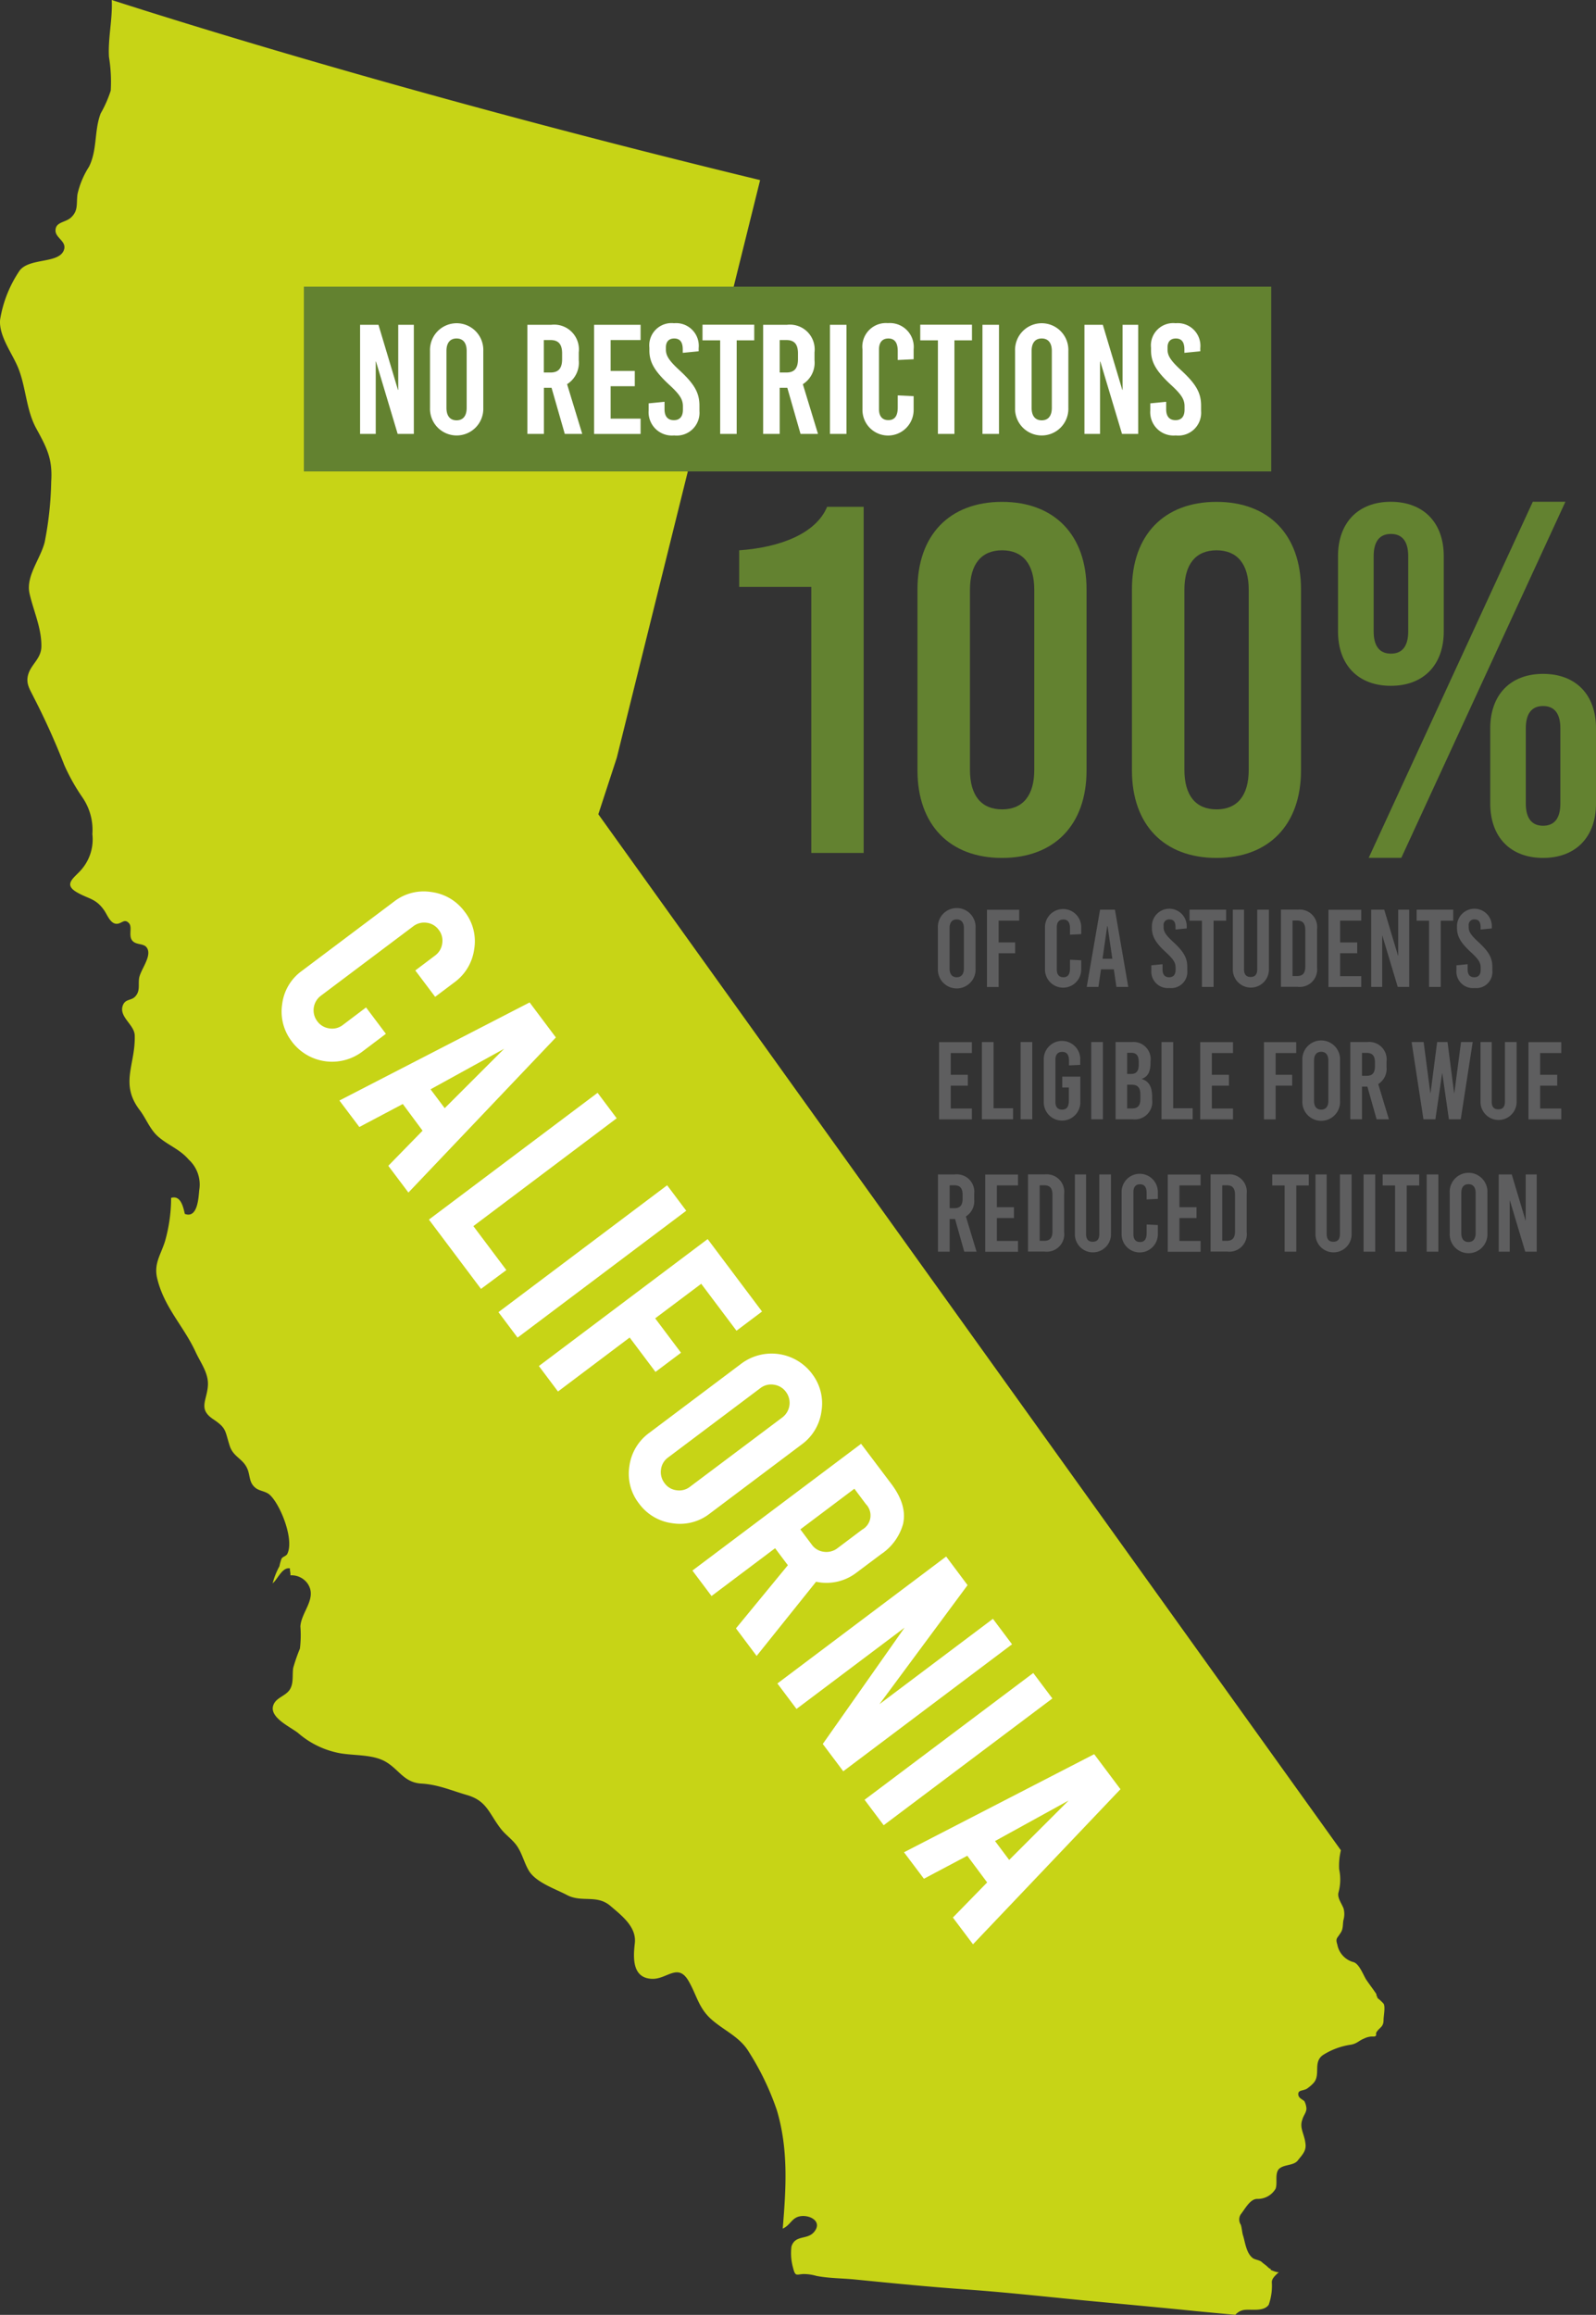 <svg xmlns="http://www.w3.org/2000/svg" width="211.462" height="306.518" viewBox="0 0 211.462 306.518">
  <rect x="0" y="0" width="211.462" height="306.518" fill="#333333" stroke="none"/>
  <g id="WUE-california" transform="translate(0.003)">
    <path id="Path_111" data-name="Path 111" d="M182.5,264.557a.42.42,0,0,0-.012-.11.834.834,0,0,1-.134-.414c-.45-.682-.949-1.315-1.363-1.936-.414-.682-.949-2.179-1.765-2.313a2.975,2.975,0,0,1-2.045-2.313c-.268-.816,0-.816.414-1.5.414-.548.28-1.229.414-1.777a2.828,2.828,0,0,0,0-1.5c-.268-.682-.816-1.363-.682-2.045a6.573,6.573,0,0,0,.1-3.141,8.766,8.766,0,0,1,.231-2.508L79.272,107.817l2.447-7.486,18.99-76.483C58.346,13.585,27.475,4.078,14.8,0c.134,2.471-.511,5.04-.365,7.535A20.385,20.385,0,0,1,14.669,12a16.051,16.051,0,0,1-1.339,3.031c-.864,2.276-.426,4.8-1.534,7.036a11.369,11.369,0,0,0-1.534,3.652c-.17,1.266.146,2.167-.876,3.1-.743.67-2.069.548-2.033,1.753C7.39,31.565,8.96,32,8.424,33.208c-.755,1.7-4.492.937-5.807,2.593A16.173,16.173,0,0,0,.013,42.314c-.207,2.191,1.656,4.516,2.435,6.5,1.01,2.593,1.023,5.5,2.362,7.937,1.4,2.556,2.167,4.017,1.972,7.012a45.436,45.436,0,0,1-.864,8.022c-.56,2.228-2.52,4.5-2.009,6.793s1.607,4.577,1.57,7.024C5.466,87.2,4.14,87.938,3.738,89.3c-.353,1.205.207,1.96.718,3.007a94.311,94.311,0,0,1,4.054,8.984,26.259,26.259,0,0,0,2.435,4.334,7.588,7.588,0,0,1,1.29,4.821,6.1,6.1,0,0,1-1.3,4.516c-.9,1.181-2.763,2.057-.706,3.214,1.522.876,2.471.779,3.567,2.362.377.536.743,1.558,1.424,1.753.828.219,1.193-.8,1.875-.037.463.523-.1,1.656.426,2.289.487.609,1.473.341,1.9.9.828,1.1-.852,2.982-1,4.127-.11.876.158,1.656-.5,2.374-.536.584-1.3.292-1.643,1.169-.584,1.522,1.522,2.544,1.57,3.981.122,3.871-2.021,6.391.67,9.909.9,1.193,1.363,2.629,2.569,3.615,1.339,1.108,2.763,1.583,3.92,2.934a4.476,4.476,0,0,1,1.388,4.041c-.1,1.035-.219,3.786-1.911,3.141-.207-.9-.536-2.508-1.814-2.118a21.064,21.064,0,0,1-.8,5.709c-.56,1.826-1.534,2.995-1.035,5,.937,3.847,3.518,6.281,5.1,9.738.657,1.412,1.716,2.775,1.607,4.407-.122,1.972-1.327,3.092.694,4.443,1.8,1.217,1.534,1.473,2.2,3.542.511,1.583,1.936,1.692,2.447,3.335.256.864.195,1.583.937,2.2.548.463,1.351.438,1.911.937,1.424,1.29,3.287,5.965,2.325,7.839-.158.3-.572.329-.755.621a6.322,6.322,0,0,0-.28,1,10.1,10.1,0,0,0-.9,2.264c.682-.548,1.266-2.179,2.3-1.972-.049.268.1.633.049.913a2.625,2.625,0,0,1,2.276,1.083c1.327,1.948-.828,3.737-.95,5.685a14.757,14.757,0,0,1-.061,2.934,23.5,23.5,0,0,0-.889,2.556c-.146.937.085,2-.438,2.848-.5.816-1.656,1.047-2.094,1.862-.949,1.741,2.106,3.055,3.189,3.92a11.69,11.69,0,0,0,5.454,2.654c1.9.353,4.346.146,6.062,1.1,1.838,1.023,2.471,2.8,4.808,2.934,2.191.122,3.908.9,6.014,1.509,2.654.767,2.909,2.374,4.468,4.419.621.828,1.5,1.4,2.118,2.24.743,1.023,1,2.3,1.643,3.372.95,1.558,3.445,2.374,5.04,3.214,1.972,1.047,3.944-.11,5.77,1.449,1.546,1.327,3.469,2.788,3.226,4.942-.219,1.887-.377,4.638,2.313,4.711,1.948.049,3.384-2.118,4.784.243,1.083,1.838,1.315,3.53,2.97,5.052,1.631,1.485,3.774,2.337,4.967,4.261a35.814,35.814,0,0,1,3.786,7.839c1.558,5.222,1.217,10.384.779,15.679,1.132-.511,1.193-1.595,2.593-1.668,1.254-.061,2.654.852,1.534,2.142-.9,1.035-2.471.329-2.97,1.887a7.137,7.137,0,0,0,.195,2.763c.317,1.278.438.937,1.4.889a6.18,6.18,0,0,1,1.692.243c1.619.329,3.53.316,5.2.487,4.93.487,9.921.986,14.863,1.327,5.563.4,11.138,1.035,16.689,1.558,4.528.426,9.069.84,13.6,1.3,1.729.17,3.457.329,5.174.487a1.9,1.9,0,0,1,1.144-.645c.962-.134,2.593.268,3.275-.682a7.506,7.506,0,0,0,.414-2.995c0-.548.548-.949.95-1.363-.134.134-.816-.134-1.1-.268v-.134c-.134,0-.268-.134-.414-.268-.268-.268-.548-.414-.816-.682-.414-.268-.95-.268-1.229-.548-.816-.682-.949-2.179-1.229-2.995-.134-.548-.134-.95-.28-1.363a1.257,1.257,0,0,1,0-1.363c.548-.682,1.229-2.045,2.179-2.045a2.729,2.729,0,0,0,2.447-1.363c.268-.816-.134-1.911.414-2.581.682-.682,2.045-.4,2.581-1.229.548-.682,1.1-1.229.949-2.179-.134-1.229-.816-2.045-.414-3.128.134-.548.548-.949.548-1.5a2.54,2.54,0,0,0-.268-.949c-.268-.268-.816-.414-.816-.949s.548-.414,1.1-.682a5.147,5.147,0,0,0,.949-.816c.95-1.1-.134-2.727,1.229-3.676a9.37,9.37,0,0,1,3.676-1.363c.816-.134,1.083-.548,1.765-.816a2.6,2.6,0,0,1,.949-.268h.414c.414-.134.134-.268.268-.548.414-.682.95-.682.95-1.631,0-.548.268-1.765,0-2.179A6.52,6.52,0,0,0,182.5,264.557Z" fill="#c7d416"/>
    <rect id="Rectangle_324" data-name="Rectangle 324" width="128.17" height="24.468" transform="translate(40.257 37.956)" fill="#638230"/>
    <g id="Group_80" data-name="Group 80" transform="translate(37.312 118.038)">
      <path id="Path_112" data-name="Path 112" d="M32.013,116.849a6.46,6.46,0,0,1-1.29-4.967,6.377,6.377,0,0,1,2.605-4.394l12.2-9.166a6.4,6.4,0,0,1,4.967-1.278A6.489,6.489,0,0,1,54.9,99.649a6.332,6.332,0,0,1,1.266,4.954A6.506,6.506,0,0,1,53.547,109l-2.556,1.923-2.629-3.494,2.617-1.972a2.357,2.357,0,0,0,.949-1.607,2.329,2.329,0,0,0-.463-1.8,2.3,2.3,0,0,0-1.595-.937,2.357,2.357,0,0,0-1.789.475l-12.234,9.191a2.4,2.4,0,0,0-.475,3.372,2.358,2.358,0,0,0,1.595.95,2.306,2.306,0,0,0,1.789-.45l3.08-2.325,2.629,3.494-3.116,2.349a6.658,6.658,0,0,1-9.337-1.315Z" transform="translate(-30.651 -96.966)" fill="#fff"/>
      <path id="Path_113" data-name="Path 113" d="M45.339,122.491l-5.758,3.043-2.642-3.506,25.2-12.989,3.481,4.638L46.082,134.214l-2.666-3.542,4.541-4.65Zm13.427-7.316-9.751,5.368,1.875,2.5Z" transform="translate(-29.284 -94.343)" fill="#fff"/>
      <path id="Path_114" data-name="Path 114" d="M53.582,144.835l-6.9-9.178L69.03,118.87l2.532,3.372-18.99,14.279,4.37,5.819Z" transform="translate(-27.168 -92.206)" fill="#fff"/>
      <path id="Path_115" data-name="Path 115" d="M56.782,149.1l-2.532-3.372,22.35-16.8,2.532,3.372Z" transform="translate(-25.523 -90.02)" fill="#fff"/>
      <path id="Path_116" data-name="Path 116" d="M61.182,154.963l-2.532-3.372L81.012,134.78l7.206,9.592-3.384,2.544L80.16,140.7l-6.1,4.577,3.421,4.553L74.1,152.37l-3.421-4.553Z" transform="translate(-24.567 -88.749)" fill="#fff"/>
      <path id="Path_117" data-name="Path 117" d="M92.69,149.885a6.4,6.4,0,0,1,1.278,4.967,6.489,6.489,0,0,1-2.605,4.407l-12.2,9.166A6.4,6.4,0,0,1,74.2,169.7a6.489,6.489,0,0,1-4.407-2.605,6.388,6.388,0,0,1-1.278-4.954,6.506,6.506,0,0,1,2.617-4.394l12.2-9.166a6.7,6.7,0,0,1,9.361,1.3Zm-3.908,5.807a2.419,2.419,0,0,0,.475-3.384,2.358,2.358,0,0,0-1.595-.949,2.306,2.306,0,0,0-1.789.45L73.639,161a2.3,2.3,0,0,0-.937,1.595,2.4,2.4,0,0,0,.475,1.8,2.275,2.275,0,0,0,1.583.937,2.313,2.313,0,0,0,1.789-.463Z" transform="translate(-22.44 -86.044)" fill="#fff"/>
      <path id="Path_118" data-name="Path 118" d="M101.715,162.357q2.118,2.812,1.558,5.307a7.1,7.1,0,0,1-2.909,4l-3.25,2.435a6.527,6.527,0,0,1-5.368,1.217l-7.876,9.824-2.739-3.652,6.878-8.363c-.073-.1-.146-.195-.231-.3l-1.461-1.948-8.424,6.33-2.532-3.372L97.71,157.05Zm-3.871,6.062a2.143,2.143,0,0,0,.5-3.384L96.821,163l-7.158,5.38,1.522,2.033a2.3,2.3,0,0,0,1.595.937,2.4,2.4,0,0,0,1.8-.475Z" transform="translate(-20.935 -83.91)" fill="#fff"/>
      <path id="Path_119" data-name="Path 119" d="M109.808,173.1,98.134,188.86l15.034-11.3,2.532,3.372L93.338,197.746l-2.715-3.615,10.834-15.4L87.142,189.493l-2.532-3.372,22.362-16.811Z" transform="translate(-18.925 -81.245)" fill="#fff"/>
      <path id="Path_120" data-name="Path 120" d="M96.632,202.139,94.1,198.767l22.35-16.787,2.532,3.372Z" transform="translate(-16.863 -78.492)" fill="#fff"/>
      <path id="Path_121" data-name="Path 121" d="M106.777,204.261l-5.746,3.043L98.39,203.8l25.2-12.989,3.482,4.638-19.538,20.536-2.666-3.542,4.541-4.65Zm13.427-7.316-9.751,5.368,1.875,2.5Z" transform="translate(-15.931 -76.573)" fill="#fff"/>
    </g>
    <g id="Group_81" data-name="Group 81" transform="translate(97.933 66.441)">
      <path id="Path_122" data-name="Path 122" d="M90.006,100.962V65.733H80.45V60.888C86.013,60.5,90.663,58.6,92.1,55.13h4.845v45.832Z" transform="translate(-80.45 -54.46)" fill="#638230"/>
      <path id="Path_123" data-name="Path 123" d="M122.258,66.179V90.148c0,7.206-4.261,11.589-11.2,11.589s-11.2-4.382-11.2-11.589V66.179c0-7.206,4.261-11.589,11.2-11.589S122.258,58.972,122.258,66.179Zm-15.448.061V90.075c0,3.408,1.509,5.234,4.261,5.234s4.261-1.838,4.261-5.234V66.24c0-3.408-1.509-5.234-4.261-5.234S106.811,62.831,106.811,66.24Z" transform="translate(-76.232 -54.578)" fill="#638230"/>
      <path id="Path_124" data-name="Path 124" d="M145.6,66.179V90.148c0,7.206-4.261,11.589-11.2,11.589s-11.2-4.382-11.2-11.589V66.179c0-7.206,4.261-11.589,11.2-11.589S145.6,58.972,145.6,66.179Zm-15.448.061V90.075c0,3.408,1.509,5.234,4.261,5.234s4.261-1.838,4.261-5.234V66.24c0-3.408-1.509-5.234-4.261-5.234S130.151,62.831,130.151,66.24Z" transform="translate(-71.16 -54.578)" fill="#638230"/>
      <path id="Path_125" data-name="Path 125" d="M159.641,61.786v9.958c0,4.455-2.69,7.206-7.012,7.206s-7-2.751-7-7.206V61.786c0-4.455,2.69-7.206,7-7.206C156.963,54.592,159.641,57.343,159.641,61.786Zm-9.945,39.94L171.437,54.58h4.321l-21.741,47.146Zm.657-39.94v9.958c0,1.96.791,2.946,2.289,2.946s2.289-.986,2.289-2.946V61.786c0-1.96-.791-2.946-2.289-2.946S150.353,59.827,150.353,61.786Zm29.459,22.788v9.958c0,4.455-2.69,7.206-7.012,7.206s-7-2.751-7-7.206V84.574c0-4.455,2.69-7.206,7-7.206C177.134,77.368,179.812,80.119,179.812,84.574Zm-9.3,0v9.958c0,1.96.791,2.946,2.289,2.946s2.289-.986,2.289-2.946V84.574c0-1.96-.791-2.946-2.289-2.946S170.512,82.615,170.512,84.574Z" transform="translate(-66.286 -54.58)" fill="#638230"/>
    </g>
    <g id="Group_82" data-name="Group 82" transform="translate(124.263 120.307)">
      <path id="Path_126" data-name="Path 126" d="M107.071,101.411v5.344a2.5,2.5,0,1,1-4.991,0v-5.344a2.5,2.5,0,1,1,4.991,0Zm-3.445.024v5.32c0,.755.341,1.169.95,1.169s.949-.414.949-1.169v-5.32c0-.755-.341-1.169-.949-1.169S103.626,100.668,103.626,101.435Z" transform="translate(-102.08 -98.83)" fill="#5e5e5f"/>
      <path id="Path_127" data-name="Path 127" d="M108.966,100.384v2.9h2.191v1.436h-2.191v4.468H107.42V98.96h4.273V100.4h-2.727Z" transform="translate(-100.92 -98.802)" fill="#5e5e5f"/>
      <path id="Path_128" data-name="Path 128" d="M118.536,101.287v.925l-1.485.073v-.828c0-.816-.3-1.181-.876-1.181s-.876.365-.876,1.035v5.575c0,.67.3,1.035.876,1.035s.876-.365.876-1.181V105.6l1.485.073V106.9a2.4,2.4,0,1,1-4.8,0v-5.612a2.4,2.4,0,1,1,4.8,0Z" transform="translate(-99.546 -98.828)" fill="#5e5e5f"/>
      <path id="Path_129" data-name="Path 129" d="M122.212,109.175l-.341-2.325h-1.7l-.341,2.325H118.28l1.765-10.225h1.972l1.765,10.225Zm-1.838-3.725h1.3l-.633-4.309h-.049Z" transform="translate(-98.56 -98.804)" fill="#5e5e5f"/>
      <path id="Path_130" data-name="Path 130" d="M130,101.163v.292l-1.485.146v-.316c0-.706-.268-1.023-.8-1.023a.726.726,0,0,0-.779.828v.219c0,.572.292,1.035,1.3,1.96,1.376,1.266,1.838,2.106,1.838,3.287v.5a2.132,2.132,0,0,1-2.362,2.289,2.185,2.185,0,0,1-2.4-2.337v-.67l1.485-.146v.706c0,.682.316,1.023.876,1.023.463,0,.852-.243.852-.974v-.316c0-.645-.292-1.108-1.3-2.033-1.376-1.266-1.838-2.106-1.838-3.214v-.243a2.307,2.307,0,0,1,4.614.024Z" transform="translate(-97.032 -98.826)" fill="#5e5e5f"/>
      <path id="Path_131" data-name="Path 131" d="M132.659,100.411v8.765h-1.546v-8.765H129.47V98.95h4.845v1.461Z" transform="translate(-96.128 -98.804)" fill="#5e5e5f"/>
      <path id="Path_132" data-name="Path 132" d="M138.964,106.875a2.392,2.392,0,1,1-4.784,0V98.95h1.485v7.888c0,.743.341,1.023.876,1.023s.876-.28.876-1.023V98.95h1.546v7.925Z" transform="translate(-95.104 -98.804)" fill="#5e5e5f"/>
      <path id="Path_133" data-name="Path 133" d="M141.635,98.952a2.311,2.311,0,0,1,2.569,2.581v5.052a2.311,2.311,0,0,1-2.569,2.581H139.42V98.94h2.215Zm-.682,8.789h.609c.743,0,1.083-.39,1.083-1.254v-4.845c0-.864-.341-1.254-1.083-1.254h-.609Z" transform="translate(-93.966 -98.806)" fill="#5e5e5f"/>
      <path id="Path_134" data-name="Path 134" d="M146.136,100.384v2.9H148.4v1.436h-2.264v3.031h2.8v1.436H144.59V98.96h4.346V100.4h-2.8Z" transform="translate(-92.842 -98.802)" fill="#5e5e5f"/>
      <path id="Path_135" data-name="Path 135" d="M152.758,109.175l-2.033-6.768H150.7v6.768H149.24V98.95h1.729l1.826,6.087h.024V98.95h1.461v10.225Z" transform="translate(-91.832 -98.804)" fill="#5e5e5f"/>
      <path id="Path_136" data-name="Path 136" d="M157.379,100.411v8.765h-1.546v-8.765H154.19V98.95h4.845v1.461Z" transform="translate(-90.756 -98.804)" fill="#5e5e5f"/>
      <path id="Path_137" data-name="Path 137" d="M163.207,101.163v.292l-1.485.146v-.316c0-.706-.268-1.023-.8-1.023a.726.726,0,0,0-.779.828v.219c0,.572.292,1.035,1.3,1.96,1.376,1.266,1.838,2.106,1.838,3.287v.5a2.132,2.132,0,0,1-2.362,2.289,2.185,2.185,0,0,1-2.4-2.337v-.67l1.485-.146v.706c0,.682.316,1.023.876,1.023.463,0,.852-.243.852-.974v-.316c0-.645-.292-1.108-1.3-2.033-1.376-1.266-1.838-2.106-1.838-3.214v-.243a2.307,2.307,0,0,1,4.614.024Z" transform="translate(-89.815 -98.826)" fill="#5e5e5f"/>
      <path id="Path_138" data-name="Path 138" d="M103.756,114.784v2.9h2.264v1.436h-2.264v3.031h2.8v1.436H102.21V113.36h4.346V114.8h-2.8Z" transform="translate(-102.052 -95.673)" fill="#5e5e5f"/>
      <path id="Path_139" data-name="Path 139" d="M111,122.115v1.461H106.87V113.35h1.546v8.765H111Z" transform="translate(-101.039 -95.675)" fill="#5e5e5f"/>
      <path id="Path_140" data-name="Path 140" d="M111.08,123.575V113.35h1.546v10.225Z" transform="translate(-100.124 -95.675)" fill="#5e5e5f"/>
      <path id="Path_141" data-name="Path 141" d="M118.433,115.687v.706l-1.485.073v-.609c0-.816-.3-1.181-.9-1.181s-.9.365-.9,1.035v5.575c0,.67.292,1.035.889,1.035s.889-.365.889-1.181v-1.753h-.876v-1.436h2.4V121.3a2.423,2.423,0,1,1-4.845,0v-5.612a2.417,2.417,0,1,1,4.833,0Z" transform="translate(-99.577 -95.699)" fill="#5e5e5f"/>
      <path id="Path_142" data-name="Path 142" d="M118.77,123.575V113.35h1.546v10.225Z" transform="translate(-98.453 -95.675)" fill="#5e5e5f"/>
      <path id="Path_143" data-name="Path 143" d="M123.575,113.35a2.267,2.267,0,0,1,2.471,2.581v.195c0,1.144-.341,1.814-1.156,2.094v.024c.962.292,1.376,1.047,1.376,2.4v.353a2.311,2.311,0,0,1-2.569,2.581H121.42V113.35Zm-.621,4.224h.487c.743,0,1.047-.377,1.047-1.242v-.341c0-.828-.3-1.217-.974-1.217h-.56Zm0,4.565h.67c.743,0,1.083-.39,1.083-1.254v-.572c0-.9-.341-1.315-1.156-1.315h-.6Z" transform="translate(-97.877 -95.675)" fill="#5e5e5f"/>
      <path id="Path_144" data-name="Path 144" d="M130.547,122.115v1.461H126.42V113.35h1.546v8.765h2.581Z" transform="translate(-96.791 -95.675)" fill="#5e5e5f"/>
      <path id="Path_145" data-name="Path 145" d="M132.176,114.784v2.9h2.264v1.436h-2.264v3.031h2.8v1.436H130.63V113.36h4.346V114.8h-2.8Z" transform="translate(-95.876 -95.673)" fill="#5e5e5f"/>
      <path id="Path_146" data-name="Path 146" d="M139.116,114.784v2.9h2.191v1.436h-2.191v4.468H137.57V113.36h4.273V114.8h-2.727Z" transform="translate(-94.368 -95.673)" fill="#5e5e5f"/>
      <path id="Path_147" data-name="Path 147" d="M146.741,115.811v5.344a2.5,2.5,0,1,1-4.991,0v-5.344a2.5,2.5,0,1,1,4.991,0Zm-3.445.024v5.32c0,.755.341,1.169.949,1.169s.949-.414.949-1.169v-5.32c0-.755-.341-1.169-.949-1.169S143.3,115.068,143.3,115.835Z" transform="translate(-93.459 -95.701)" fill="#5e5e5f"/>
      <path id="Path_148" data-name="Path 148" d="M149.234,119.254h-.718v4.321H146.97V113.35H149.2a2.311,2.311,0,0,1,2.569,2.581v.73a2.389,2.389,0,0,1-1.1,2.252l1.412,4.662h-1.631Zm-.718-1.436h.633c.743,0,1.083-.39,1.083-1.254v-.523c0-.864-.341-1.254-1.083-1.254h-.633Z" transform="translate(-92.325 -95.675)" fill="#5e5e5f"/>
      <path id="Path_149" data-name="Path 149" d="M158.582,123.575l-.876-6.087h-.024l-.889,6.087H155.21l-1.57-10.225h1.595l.889,6.768h.024l.876-6.768H158.4l.876,6.768h.024l.889-6.768h1.546l-1.583,10.225Z" transform="translate(-90.876 -95.675)" fill="#5e5e5f"/>
      <path id="Path_150" data-name="Path 150" d="M165.924,121.275a2.392,2.392,0,1,1-4.784,0V113.35h1.485v7.888c0,.743.341,1.023.876,1.023s.876-.28.876-1.023V113.35h1.546v7.925Z" transform="translate(-89.246 -95.675)" fill="#5e5e5f"/>
      <path id="Path_151" data-name="Path 151" d="M167.906,114.784v2.9h2.264v1.436h-2.264v3.031h2.8v1.436H166.36V113.36h4.346V114.8h-2.8Z" transform="translate(-88.111 -95.673)" fill="#5e5e5f"/>
      <path id="Path_152" data-name="Path 152" d="M104.354,133.654h-.718v4.321H102.09V127.75h2.228a2.311,2.311,0,0,1,2.569,2.581v.73a2.389,2.389,0,0,1-1.1,2.252l1.412,4.662h-1.631Zm-.718-1.436h.633c.743,0,1.083-.39,1.083-1.254v-.523c0-.864-.341-1.254-1.083-1.254h-.633Z" transform="translate(-102.078 -92.545)" fill="#5e5e5f"/>
      <path id="Path_153" data-name="Path 153" d="M108.776,129.184v2.9h2.264v1.436h-2.264v3.031h2.8v1.436H107.23V127.76h4.346V129.2h-2.8Z" transform="translate(-100.961 -92.543)" fill="#5e5e5f"/>
      <path id="Path_154" data-name="Path 154" d="M114.105,127.752a2.311,2.311,0,0,1,2.569,2.581v5.052a2.311,2.311,0,0,1-2.569,2.581H111.89V127.74h2.215Zm-.67,8.789h.609c.743,0,1.083-.39,1.083-1.254v-4.845c0-.864-.341-1.254-1.083-1.254h-.609Z" transform="translate(-99.948 -92.548)" fill="#5e5e5f"/>
      <path id="Path_155" data-name="Path 155" d="M121.774,135.675a2.392,2.392,0,1,1-4.784,0V127.75h1.485v7.888c0,.743.341,1.023.876,1.023s.876-.28.876-1.023V127.75h1.546Z" transform="translate(-98.84 -92.545)" fill="#5e5e5f"/>
      <path id="Path_156" data-name="Path 156" d="M126.876,130.087v.925l-1.485.073v-.828c0-.816-.3-1.181-.876-1.181s-.876.365-.876,1.035v5.575c0,.67.3,1.035.876,1.035s.876-.365.876-1.181V134.4l1.485.073V135.7a2.4,2.4,0,1,1-4.8,0v-5.612a2.4,2.4,0,1,1,4.8,0Z" transform="translate(-97.734 -92.569)" fill="#5e5e5f"/>
      <path id="Path_157" data-name="Path 157" d="M128.646,129.184v2.9h2.264v1.436h-2.264v3.031h2.8v1.436H127.1V127.76h4.346V129.2h-2.8Z" transform="translate(-96.643 -92.543)" fill="#5e5e5f"/>
      <path id="Path_158" data-name="Path 158" d="M133.975,127.752a2.311,2.311,0,0,1,2.569,2.581v5.052a2.311,2.311,0,0,1-2.569,2.581H131.76V127.74h2.215Zm-.67,8.789h.609c.743,0,1.083-.39,1.083-1.254v-4.845c0-.864-.341-1.254-1.083-1.254h-.609Z" transform="translate(-95.63 -92.548)" fill="#5e5e5f"/>
      <path id="Path_159" data-name="Path 159" d="M141.659,129.211v8.765h-1.546v-8.765H138.47V127.75h4.845v1.461Z" transform="translate(-94.172 -92.545)" fill="#5e5e5f"/>
      <path id="Path_160" data-name="Path 160" d="M147.964,135.675a2.392,2.392,0,1,1-4.784,0V127.75h1.485v7.888c0,.743.341,1.023.876,1.023s.876-.28.876-1.023V127.75h1.546v7.925Z" transform="translate(-93.149 -92.545)" fill="#5e5e5f"/>
      <path id="Path_161" data-name="Path 161" d="M148.41,137.975V127.75h1.546v10.225Z" transform="translate(-92.012 -92.545)" fill="#5e5e5f"/>
      <path id="Path_162" data-name="Path 162" d="M153.679,129.211v8.765h-1.546v-8.765H150.49V127.75h4.845v1.461Z" transform="translate(-91.56 -92.545)" fill="#5e5e5f"/>
      <path id="Path_163" data-name="Path 163" d="M155.28,137.975V127.75h1.546v10.225Z" transform="translate(-90.519 -92.545)" fill="#5e5e5f"/>
      <path id="Path_164" data-name="Path 164" d="M162.781,130.211v5.344a2.5,2.5,0,1,1-4.991,0v-5.344a2.5,2.5,0,1,1,4.991,0Zm-3.457.024v5.32c0,.755.341,1.169.949,1.169s.95-.414.95-1.169v-5.32c0-.755-.341-1.169-.95-1.169S159.324,129.468,159.324,130.235Z" transform="translate(-89.974 -92.572)" fill="#5e5e5f"/>
      <path id="Path_165" data-name="Path 165" d="M166.638,137.975l-2.033-6.768h-.024v6.768H163.12V127.75h1.729l1.826,6.087h.024V127.75h1.461v10.225Z" transform="translate(-88.816 -92.545)" fill="#5e5e5f"/>
    </g>
    <g id="Group_83" data-name="Group 83" transform="translate(47.707 42.788)">
      <path id="Path_166" data-name="Path 166" d="M44.169,49.779,41.3,40.2h-.037v9.58H39.19V35.33h2.435l2.581,8.619h.037V35.33h2.069V49.779Z" transform="translate(-39.19 -35.111)" fill="#fff"/>
      <path id="Path_167" data-name="Path 167" d="M53.86,38.812v7.559a3.532,3.532,0,1,1-7.06,0V38.812a3.532,3.532,0,1,1,7.06,0Zm-4.881.024v7.523c0,1.071.475,1.656,1.339,1.656s1.339-.584,1.339-1.656V38.836c0-1.071-.475-1.656-1.339-1.656S48.979,37.765,48.979,38.836Z" transform="translate(-37.536 -35.148)" fill="#fff"/>
      <path id="Path_168" data-name="Path 168" d="M60.6,43.669h-1.01v6.111H57.4V35.33h3.165a3.28,3.28,0,0,1,3.64,3.652v1.035a3.358,3.358,0,0,1-1.546,3.177l2.009,6.586H62.354Zm-1.023-2.021h.889c1.059,0,1.534-.56,1.534-1.777v-.743c0-1.217-.475-1.777-1.534-1.777h-.889Z" transform="translate(-35.233 -35.111)" fill="#fff"/>
      <path id="Path_169" data-name="Path 169" d="M66.851,37.351v4.09h3.2v2.021h-3.2v4.3H70.82v2.021H64.66V35.33h6.16v2.021Z" transform="translate(-33.655 -35.111)" fill="#fff"/>
      <path id="Path_170" data-name="Path 170" d="M77.222,38.459v.414l-2.106.207v-.45c0-.986-.377-1.449-1.132-1.449-.645,0-1.1.353-1.1,1.181v.3c0,.8.414,1.461,1.838,2.763,1.948,1.8,2.605,2.97,2.605,4.65v.706a3.019,3.019,0,0,1-3.348,3.238,3.092,3.092,0,0,1-3.384-3.3v-.95l2.106-.207v.986c0,.974.45,1.449,1.242,1.449.657,0,1.193-.353,1.193-1.388v-.45c0-.913-.414-1.57-1.838-2.873-1.936-1.8-2.605-2.97-2.605-4.541V38.4A2.949,2.949,0,0,1,73.96,35.16,3,3,0,0,1,77.222,38.459Z" transform="translate(-32.364 -35.148)" fill="#fff"/>
      <path id="Path_171" data-name="Path 171" d="M80.988,37.389V49.782H78.8V37.389H76.46V35.32h6.853v2.069Z" transform="translate(-31.091 -35.113)" fill="#fff"/>
      <path id="Path_172" data-name="Path 172" d="M86.262,43.669h-1.01v6.111H83.06V35.33h3.165a3.28,3.28,0,0,1,3.64,3.652v1.035a3.358,3.358,0,0,1-1.546,3.177l2.009,6.586H88.014Zm-1.01-2.021h.889c1.059,0,1.534-.56,1.534-1.777v-.743c0-1.217-.475-1.777-1.534-1.777h-.889Z" transform="translate(-29.657 -35.111)" fill="#fff"/>
      <path id="Path_173" data-name="Path 173" d="M90.33,49.779V35.33h2.191V49.779Z" transform="translate(-28.077 -35.111)" fill="#fff"/>
      <path id="Path_174" data-name="Path 174" d="M100.65,38.631v1.3l-2.106.1V38.851c0-1.156-.438-1.668-1.242-1.668s-1.242.511-1.242,1.461v7.888c0,.949.438,1.461,1.242,1.461s1.242-.511,1.242-1.668V44.718l2.106.1v1.741a3.391,3.391,0,1,1-6.78,0V38.619a3.127,3.127,0,0,1,3.372-3.469A3.163,3.163,0,0,1,100.65,38.631Z" transform="translate(-27.308 -35.15)" fill="#fff"/>
      <path id="Path_175" data-name="Path 175" d="M104.688,37.389V49.782H102.5V37.389H100.16V35.32h6.853v2.069Z" transform="translate(-25.941 -35.113)" fill="#fff"/>
      <path id="Path_176" data-name="Path 176" d="M106.93,49.779V35.33h2.191V49.779Z" transform="translate(-24.47 -35.111)" fill="#fff"/>
      <path id="Path_177" data-name="Path 177" d="M117.54,38.812v7.559a3.532,3.532,0,1,1-7.06,0V38.812a3.532,3.532,0,1,1,7.06,0Zm-4.869.024v7.523c0,1.071.475,1.656,1.339,1.656s1.339-.584,1.339-1.656V38.836c0-1.071-.475-1.656-1.339-1.656S112.671,37.765,112.671,38.836Z" transform="translate(-23.698 -35.148)" fill="#fff"/>
      <path id="Path_178" data-name="Path 178" d="M123.009,49.779l-2.873-9.58H120.1v9.58H118.03V35.33h2.435l2.581,8.619h.037V35.33h2.069V49.779Z" transform="translate(-22.057 -35.111)" fill="#fff"/>
      <path id="Path_179" data-name="Path 179" d="M131.822,38.459v.414l-2.106.207v-.45c0-.986-.377-1.449-1.132-1.449-.645,0-1.1.353-1.1,1.181v.3c0,.8.414,1.461,1.838,2.763,1.948,1.8,2.605,2.97,2.605,4.65v.706a3.019,3.019,0,0,1-3.348,3.238,3.092,3.092,0,0,1-3.384-3.3v-.95l2.106-.207v.986c0,.974.45,1.449,1.242,1.449.657,0,1.193-.353,1.193-1.388v-.45c0-.913-.414-1.57-1.838-2.873-1.936-1.8-2.605-2.97-2.605-4.541V38.4a2.949,2.949,0,0,1,3.262-3.238A3,3,0,0,1,131.822,38.459Z" transform="translate(-20.499 -35.148)" fill="#fff"/>
    </g>
  </g>
</svg>

